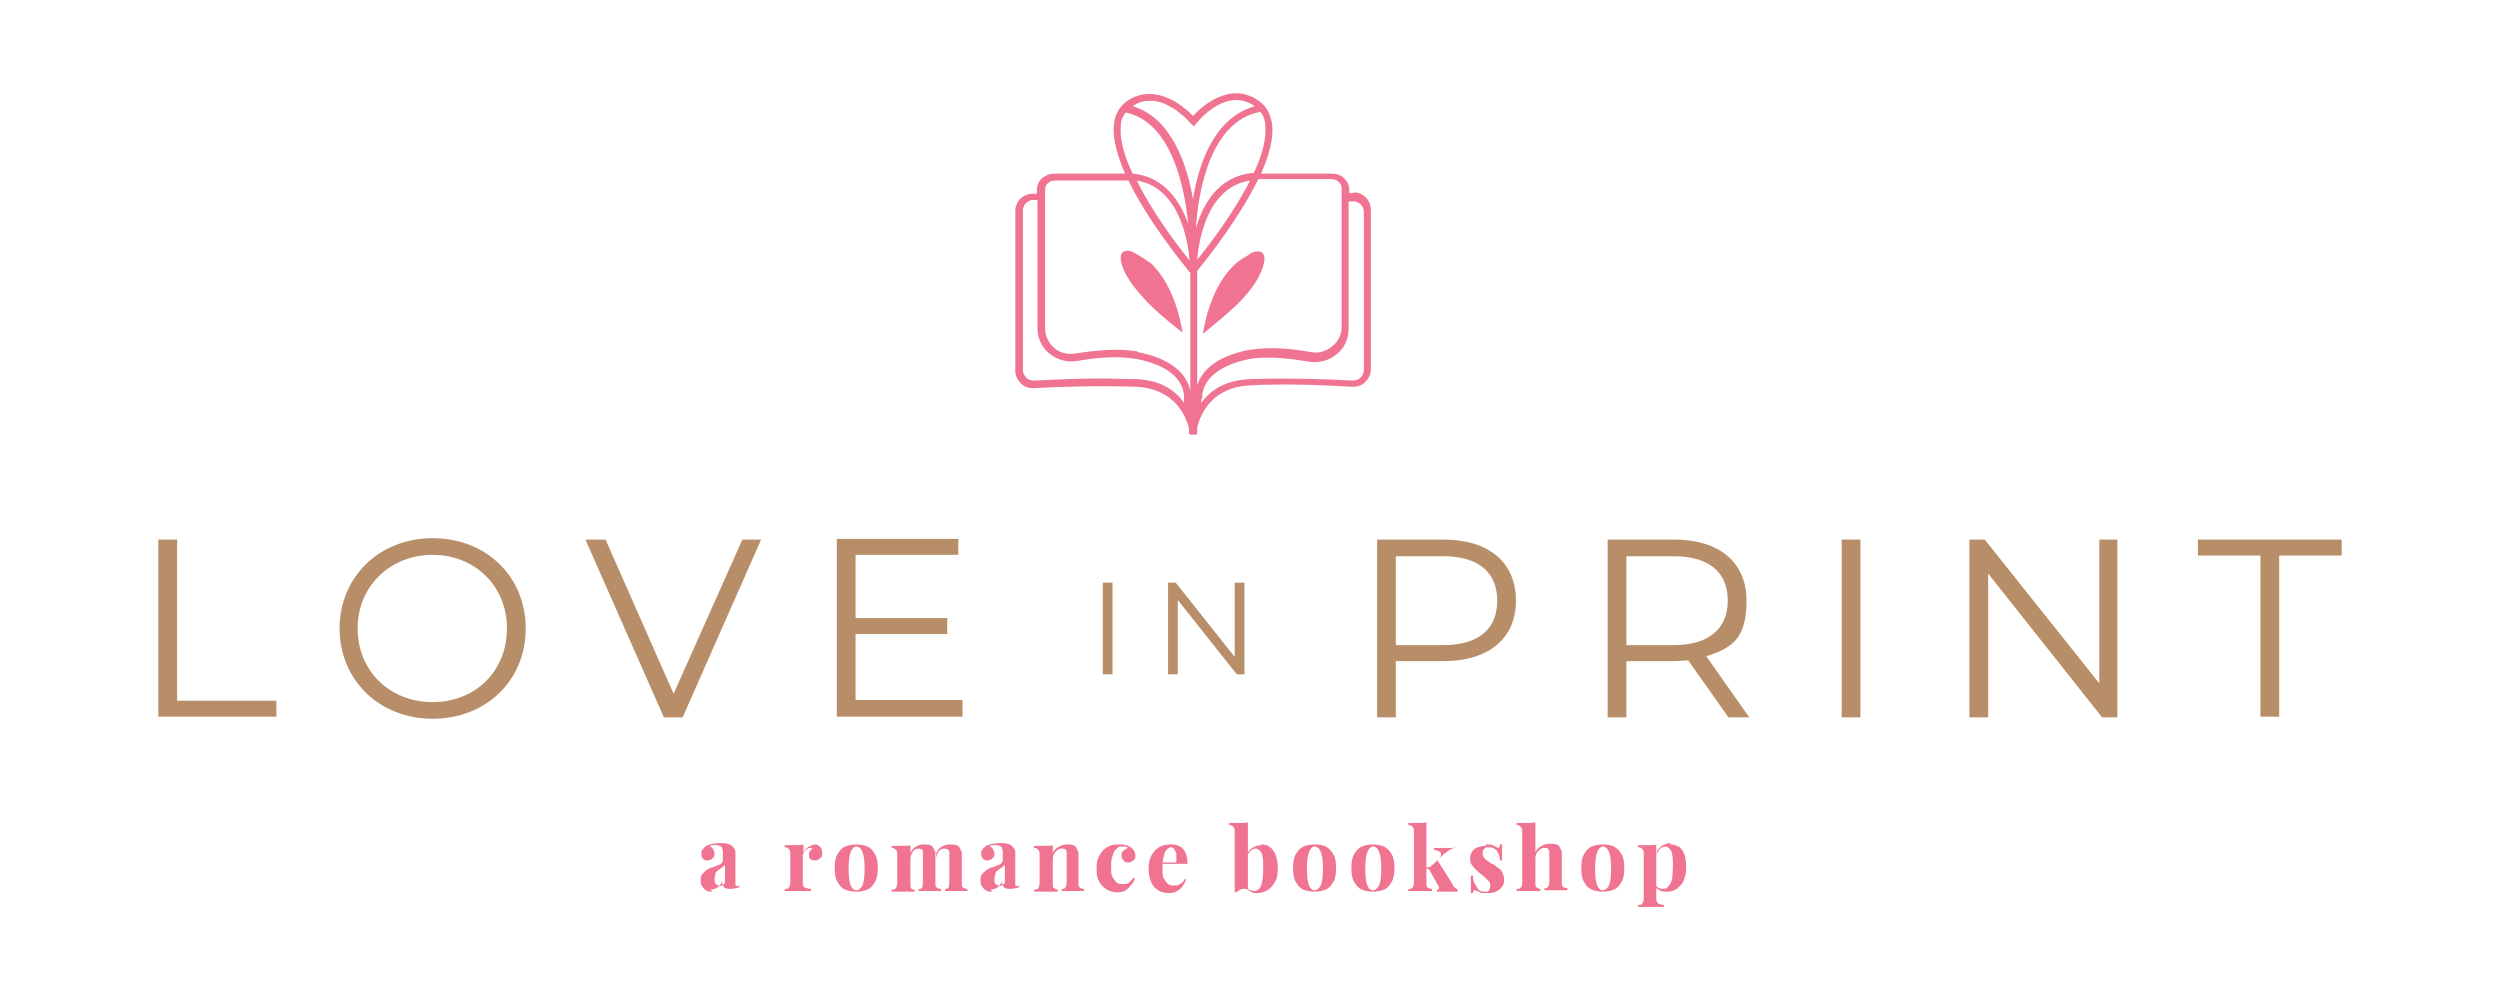 <svg viewBox="0 0 360 144" version="1.1" xmlns="http://www.w3.org/2000/svg" data-sanitized-data-name="Layer 1" data-name="Layer 1" id="Layer_1">
  <defs>
    <style>
      .cls-1 {
        fill: #f07492;
      }

      .cls-1, .cls-2 {
        stroke-width: 0px;
      }

      .cls-2 {
        fill: #b88e68;
      }
    </style>
  </defs>
  <g>
    <g>
      <path d="M22.8,77.7h2.7v23.2h14.3v2.3h-17v-25.6Z" class="cls-2"></path>
      <path d="M48.9,90.5c0-7.4,5.7-13,13.4-13s13.4,5.5,13.4,13-5.7,13-13.4,13-13.4-5.6-13.4-13ZM73,90.5c0-6.1-4.6-10.6-10.7-10.6s-10.8,4.5-10.8,10.6,4.6,10.6,10.8,10.6,10.7-4.5,10.7-10.6Z" class="cls-2"></path>
      <path d="M109.6,77.7l-11.3,25.6h-2.7l-11.3-25.6h2.9l9.8,22.2,9.9-22.2h2.7Z" class="cls-2"></path>
      <path d="M138.6,100.9v2.3h-18.1v-25.6h17.5v2.3h-14.8v9.1h13.2v2.3h-13.2v9.5h15.4Z" class="cls-2"></path>
    </g>
    <g>
      <path d="M218.3,86.5c0,5.4-3.9,8.7-10.4,8.7h-6.9v8.1h-2.7v-25.6h9.6c6.5,0,10.4,3.3,10.4,8.8ZM215.6,86.5c0-4.1-2.7-6.4-7.8-6.4h-6.8v12.8h6.8c5.1,0,7.8-2.3,7.8-6.4Z" class="cls-2"></path>
      <path d="M248.9,103.3l-5.8-8.2c-.7,0-1.3.1-2,.1h-6.9v8.1h-2.7v-25.6h9.6c6.5,0,10.4,3.3,10.4,8.8s-2.1,6.8-5.8,8l6.2,8.8h-3ZM248.8,86.5c0-4.1-2.7-6.4-7.8-6.4h-6.8v12.8h6.8c5.1,0,7.8-2.4,7.8-6.4Z" class="cls-2"></path>
      <path d="M265.2,77.7h2.7v25.6h-2.7v-25.6Z" class="cls-2"></path>
      <path d="M304.9,77.7v25.6h-2.2l-16.4-20.7v20.7h-2.7v-25.6h2.2l16.5,20.7v-20.7h2.7Z" class="cls-2"></path>
      <path d="M325.5,80h-9v-2.3h20.7v2.3h-9v23.2h-2.7v-23.2Z" class="cls-2"></path>
    </g>
    <g>
      <path d="M158.8,83.9h1.4v13.2h-1.4v-13.2Z" class="cls-2"></path>
      <path d="M179.2,83.9v13.2h-1.1l-8.5-10.7v10.7h-1.4v-13.2h1.1l8.5,10.7v-10.7h1.4Z" class="cls-2"></path>
    </g>
  </g>
  <g>
    <path d="M102.6,128.4c-.4,0-.7,0-.9-.2-.3-.1-.4-.3-.6-.6s-.2-.5-.2-.8,0-.7.2-.9c.2-.2.4-.4.6-.6.3-.1.5-.3.8-.4.3,0,.6-.2.8-.3.3,0,.5-.2.6-.3s.2-.3.2-.5v-1c0-.2,0-.4-.1-.6,0-.2-.2-.3-.3-.4-.1,0-.3-.1-.6-.1s-.3,0-.5,0c-.2,0-.3.1-.4.2.2,0,.4.2.5.4.1.2.2.4.2.6s0,.5-.3.7c-.2.2-.4.3-.7.3s-.5,0-.7-.3c-.2-.2-.2-.4-.2-.7s0-.4.2-.6c.1-.2.3-.3.5-.5.2-.1.5-.2.9-.3.3,0,.7-.1,1.1-.1s.7,0,1,.1c.3,0,.6.2.8.4.2.2.3.4.4.7,0,.3,0,.6,0,1.1v3.4c0,.2,0,.4,0,.4s.1.1.2.1.1,0,.2,0,.1,0,.2-.2v.2c0,.2-.3.3-.5.3-.2,0-.5.1-.8.1s-.6,0-.7-.1c-.2,0-.3-.2-.4-.4,0-.2-.1-.3-.1-.5-.2.3-.4.6-.7.8-.3.2-.6.3-1,.3ZM103.5,127.6c.2,0,.3,0,.5-.1.1,0,.3-.2.4-.4v-2.6c0,.1-.2.2-.3.3-.1.1-.3.2-.4.3-.2.1-.3.2-.4.3-.1.1-.3.3-.3.5,0,.2-.1.4-.1.7s0,.6.2.7c.1.2.3.2.6.2Z" class="cls-1"></path>
    <path d="M117.2,121.6c.3,0,.5,0,.7.2.2.1.3.3.4.4,0,.2.1.4.1.6,0,.3,0,.6-.3.8s-.4.3-.7.3-.5,0-.7-.2c-.2-.1-.2-.3-.2-.6s0-.4.2-.6c.1-.2.2-.3.4-.4-.1,0-.2,0-.4,0-.2,0-.3,0-.5.2-.1.1-.3.2-.4.4-.1.2-.2.3-.2.5,0,.2,0,.4,0,.5v3.3c0,.4,0,.7.3.8s.5.2.9.2v.3c-.2,0-.5,0-.8,0-.4,0-.8,0-1.2,0s-.7,0-1,0c-.3,0-.6,0-.8,0v-.3c.3,0,.5,0,.6-.2.1-.1.2-.4.2-.7v-4c0-.4,0-.7-.2-.8-.1-.2-.3-.3-.6-.3v-.3c.3,0,.5,0,.8,0s.7,0,1,0c.3,0,.6,0,.9-.1v1.2c.1-.2.2-.4.4-.6.2-.2.4-.3.6-.4s.5-.2.7-.2Z" class="cls-1"></path>
    <path d="M123.3,121.6c.6,0,1.2.1,1.6.3.5.2.8.6,1.1,1.1.3.5.4,1.2.4,2s-.1,1.5-.4,2c-.3.5-.6.9-1.1,1.1-.5.2-1,.3-1.6.3s-1.1-.1-1.6-.3c-.5-.2-.8-.6-1.1-1.1-.3-.5-.4-1.2-.4-2s.1-1.5.4-2c.3-.5.6-.9,1.1-1.1.5-.2,1-.3,1.6-.3ZM123.3,121.9c-.3,0-.6.3-.8.8-.2.5-.3,1.3-.3,2.4s.1,1.9.3,2.4c.2.5.5.7.8.7s.6-.2.9-.7c.2-.5.3-1.3.3-2.4s-.1-1.9-.3-2.4c-.2-.5-.5-.8-.9-.8Z" class="cls-1"></path>
    <path d="M133,121.6c.4,0,.6,0,.9.1.2,0,.4.2.5.4.1.2.2.4.3.6,0,.3,0,.6,0,1v3.4c0,.4,0,.6.2.7.1.1.3.2.6.2v.3c-.2,0-.4,0-.7,0-.3,0-.6,0-.9,0s-.6,0-.9,0c-.3,0-.5,0-.7,0v-.3c.2,0,.4,0,.5-.2,0-.1.1-.4.1-.7v-3.9c0-.2,0-.4,0-.5s0-.3-.2-.4c0,0-.2-.1-.4-.1s-.4,0-.6.2c-.2.1-.3.3-.4.5-.1.2-.2.5-.2.8v3.5c0,.4,0,.6.1.7,0,.1.2.2.5.2v.3c-.1,0-.3,0-.6,0-.3,0-.6,0-.9,0s-.6,0-1,0c-.3,0-.6,0-.8,0v-.3c.3,0,.5,0,.6-.2.1-.1.2-.4.2-.7v-4c0-.4,0-.7-.2-.8-.1-.2-.3-.3-.6-.3v-.3c.3,0,.5,0,.8,0s.7,0,1,0c.3,0,.6,0,.9-.1v1.1c.2-.4.5-.7.8-.9.3-.2.7-.3,1.1-.3ZM136.8,121.6c.4,0,.6,0,.9.1s.4.2.5.4c.1.2.2.4.3.6,0,.3,0,.6,0,1v3.4c0,.4,0,.6.2.7.1.1.3.2.6.2v.3c-.2,0-.4,0-.7,0-.3,0-.6,0-.9,0s-.6,0-.9,0c-.3,0-.5,0-.7,0v-.3c.2,0,.4,0,.5-.2,0-.1.1-.4.1-.7v-3.9c0-.2,0-.4,0-.5s-.1-.3-.2-.4c-.1,0-.3-.1-.5-.1s-.4,0-.6.2c-.2.1-.3.3-.4.5-.1.2-.2.5-.2.8v-.8c.2-.5.5-.8.8-1,.4-.2.8-.3,1.2-.3Z" class="cls-1"></path>
    <path d="M142.9,128.4c-.4,0-.7,0-.9-.2-.3-.1-.4-.3-.6-.6s-.2-.5-.2-.8,0-.7.2-.9c.2-.2.4-.4.6-.6.3-.1.5-.3.8-.4.3,0,.6-.2.8-.3.3,0,.5-.2.6-.3s.2-.3.2-.5v-1c0-.2,0-.4-.1-.6,0-.2-.2-.3-.3-.4-.1,0-.3-.1-.6-.1s-.3,0-.5,0c-.2,0-.3.1-.4.2.2,0,.4.2.5.4.1.2.2.4.2.6s0,.5-.3.7c-.2.2-.4.3-.7.3s-.5,0-.7-.3c-.2-.2-.2-.4-.2-.7s0-.4.2-.6c.1-.2.3-.3.5-.5.2-.1.5-.2.9-.3.3,0,.7-.1,1.1-.1s.7,0,1,.1c.3,0,.6.2.8.4.2.2.3.4.4.7,0,.3,0,.6,0,1.1v3.4c0,.2,0,.4,0,.4s.1.1.2.1.1,0,.2,0,.1,0,.2-.2v.2c0,.2-.3.3-.5.3-.2,0-.5.1-.8.1s-.6,0-.7-.1c-.2,0-.3-.2-.4-.4,0-.2-.1-.3-.1-.5-.2.3-.4.6-.7.8-.3.2-.6.3-1,.3ZM143.8,127.6c.2,0,.3,0,.5-.1.1,0,.3-.2.4-.4v-2.6c0,.1-.2.2-.3.3-.1.1-.3.2-.4.3-.2.1-.3.2-.4.3-.1.1-.3.3-.3.5,0,.2-.1.4-.1.7s0,.6.2.7c.1.2.3.2.6.2Z" class="cls-1"></path>
    <path d="M153.6,121.6c.4,0,.6,0,.9.1.2,0,.4.2.5.4.1.2.2.4.3.6,0,.3,0,.6,0,1v3.4c0,.4,0,.6.2.7.1.1.3.2.6.2v.3c-.2,0-.4,0-.7,0-.3,0-.6,0-.9,0s-.6,0-.9,0c-.3,0-.5,0-.7,0v-.3c.3,0,.4,0,.5-.2.1-.1.2-.4.2-.7v-3.9c0-.2,0-.4,0-.5,0-.2-.1-.3-.2-.4s-.3-.1-.5-.1-.4,0-.6.2c-.2.1-.3.3-.5.5-.1.2-.2.5-.2.8v3.5c0,.4,0,.6.2.7.1.1.3.2.5.2v.3c-.2,0-.4,0-.7,0-.3,0-.6,0-.9,0s-.6,0-1,0c-.3,0-.6,0-.8,0v-.3c.3,0,.5,0,.6-.2.1-.1.2-.4.2-.7v-4c0-.4,0-.7-.2-.8-.1-.2-.3-.3-.6-.3v-.3c.3,0,.5,0,.8,0s.7,0,1,0c.3,0,.6,0,.9-.1v1.1c.2-.4.5-.7.9-.9s.8-.3,1.2-.3Z" class="cls-1"></path>
    <path d="M161.2,121.6c.3,0,.6,0,.9.1.3,0,.5.2.7.3.2.1.4.3.5.5.1.2.2.4.2.7s0,.5-.3.7c-.2.2-.4.3-.7.3s-.5,0-.7-.3c-.2-.2-.3-.4-.3-.7s0-.5.3-.7.4-.3.6-.4c0,0-.2-.2-.3-.2-.1,0-.3,0-.5,0-.3,0-.5,0-.7.2s-.4.4-.5.6-.2.6-.3.9-.1.8-.1,1.2c0,.6,0,1.2.2,1.5s.4.6.6.8c.3.2.5.2.8.2s.3,0,.5,0c.2,0,.4-.2.6-.3.2-.2.4-.4.5-.6h.2c0,.4-.2.7-.5,1-.2.3-.5.6-.8.8-.3.2-.8.3-1.2.3s-1-.1-1.5-.4-.8-.6-1.1-1.1c-.3-.5-.4-1.1-.4-1.9s.1-1.4.4-1.9c.3-.5.6-.9,1.1-1.2.5-.3,1-.4,1.6-.4Z" class="cls-1"></path>
    <path d="M168.7,121.6c.7,0,1.3.2,1.7.7.4.4.6,1.2.6,2.1h-4.2v-.2s2.6,0,2.6,0c0-.4,0-.8,0-1.1,0-.3-.2-.6-.3-.8s-.3-.3-.5-.3-.5.2-.8.6c-.2.4-.3,1-.4,1.8h0c0,.2,0,.3,0,.4s0,.2,0,.3c0,.6,0,1.1.2,1.4.2.4.4.6.6.8.3.2.5.2.8.2s.4,0,.5,0c.2,0,.4-.2.6-.3.2-.1.4-.4.5-.6h.2c-.1.4-.3.7-.5,1-.2.3-.5.6-.8.7-.3.2-.7.3-1.2.3s-1.1-.1-1.5-.4c-.4-.2-.8-.6-1-1.1-.2-.5-.4-1.1-.4-1.9s.1-1.4.4-2c.3-.5.6-.9,1.1-1.2.5-.3,1-.4,1.6-.4Z" class="cls-1"></path>
    <path d="M179.7,118.4v9.6c-.2,0-.4,0-.6,0s-.4,0-.6.2c-.2,0-.3.2-.5.3h-.2c0-.2,0-.3,0-.5,0-.1,0-.2,0-.4v-7.7c0-.4,0-.7-.2-.8-.1-.2-.3-.3-.6-.3v-.3c.3,0,.5,0,.8,0s.7,0,1,0c.3,0,.6,0,.9-.1ZM181.7,121.6c.7,0,1.2.3,1.6.8.4.5.7,1.4.7,2.5s-.1,1.6-.4,2.1c-.3.5-.6.9-1.1,1.2-.4.2-.9.4-1.4.4s-.7,0-1-.2-.5-.3-.8-.6h.2c.2.1.3.3.5.4.2,0,.4.1.6.1.5,0,.8-.3,1-.8s.3-1.3.3-2.4,0-1.3-.1-1.7c0-.4-.2-.7-.4-.9-.2-.2-.4-.3-.6-.3s-.6.1-.8.4c-.2.2-.4.6-.4,1v-.4c0-.5.3-.8.7-1.1.4-.2.8-.4,1.3-.4Z" class="cls-1"></path>
    <path d="M189.3,121.6c.6,0,1.2.1,1.6.3s.8.6,1.1,1.1c.3.5.4,1.2.4,2s-.1,1.5-.4,2c-.3.5-.6.9-1.1,1.1s-1,.3-1.6.3-1.1-.1-1.6-.3-.8-.6-1.1-1.1c-.3-.5-.4-1.2-.4-2s.1-1.5.4-2c.3-.5.6-.9,1.1-1.1s1-.3,1.6-.3ZM189.3,121.9c-.3,0-.6.3-.8.8-.2.5-.3,1.3-.3,2.4s.1,1.9.3,2.4c.2.5.5.7.8.7s.6-.2.9-.7c.2-.5.3-1.3.3-2.4s-.1-1.9-.3-2.4c-.2-.5-.5-.8-.9-.8Z" class="cls-1"></path>
    <path d="M197.7,121.6c.6,0,1.2.1,1.6.3s.8.6,1.1,1.1c.3.5.4,1.2.4,2s-.1,1.5-.4,2c-.3.5-.6.9-1.1,1.1s-1,.3-1.6.3-1.1-.1-1.6-.3-.8-.6-1.1-1.1c-.3-.5-.4-1.2-.4-2s.1-1.5.4-2c.3-.5.6-.9,1.1-1.1s1-.3,1.6-.3ZM197.7,121.9c-.3,0-.6.3-.8.8-.2.5-.3,1.3-.3,2.4s.1,1.9.3,2.4c.2.5.5.7.8.7s.6-.2.9-.7c.2-.5.3-1.3.3-2.4s-.1-1.9-.3-2.4c-.2-.5-.5-.8-.9-.8Z" class="cls-1"></path>
    <path d="M205.4,118.4v8.7c0,.4,0,.6.2.7.1.1.3.2.6.2v.3c-.2,0-.4,0-.7,0-.3,0-.6,0-.9,0s-.7,0-1,0c-.3,0-.6,0-.8,0v-.3c.3,0,.5,0,.6-.2.1-.1.2-.4.2-.7v-7.2c0-.4,0-.7-.2-.8-.1-.2-.3-.3-.6-.3v-.3c.3,0,.5,0,.8,0s.7,0,1,0c.3,0,.6,0,.9-.1ZM209.5,121.8v.3c-.3,0-.5.2-.8.3-.3.2-.5.4-.8.6l-1,1v-.2c.1,0,2.3,3.6,2.3,3.6,0,.2.2.3.3.4s.2.2.4.3v.3c-.1,0-.3,0-.6,0-.3,0-.5,0-.8,0s-.6,0-.9,0c-.3,0-.5,0-.7,0v-.3c.2,0,.3,0,.3-.1,0,0,0-.2,0-.3l-1.3-2.3c-.1-.2-.2-.3-.3-.3,0,0-.2,0-.4,0v-.2c.2,0,.3,0,.5,0,.1,0,.3-.1.4-.2l1-.9c.3-.3.4-.5.4-.7s0-.4-.3-.5c-.2-.1-.4-.2-.7-.2v-.3c.2,0,.5,0,.8,0,.3,0,.5,0,.7,0s.3,0,.5,0c.2,0,.4,0,.5,0,.2,0,.3,0,.4,0Z" class="cls-1"></path>
    <path d="M214,121.6c.4,0,.7,0,.9.1s.5.2.6.3c.3.2.5,0,.5-.4h.3c0,.2,0,.5,0,.9,0,.3,0,.8,0,1.4h-.3c0-.3-.1-.6-.2-.9s-.3-.6-.5-.7c-.2-.2-.5-.3-.9-.3s-.5,0-.6.2c-.2.1-.3.3-.3.6s0,.5.2.7c.2.2.3.4.6.5.2.2.5.4.8.5.3.2.5.4.8.6s.4.4.5.7c.1.2.2.5.2.9s-.1.7-.3,1c-.2.3-.5.5-.9.7-.4.2-.8.2-1.2.2s-.5,0-.7,0c-.2,0-.4-.1-.5-.2-.1,0-.2,0-.3-.1s-.2,0-.3-.1c0,0-.2,0-.2,0s-.1.2-.1.4h-.3c0-.3,0-.6,0-1,0-.4,0-.9,0-1.5h.3c0,.5.1.9.3,1.2s.3.6.5.8.5.3.9.3.3,0,.4,0c.1,0,.2-.2.3-.3,0-.1.1-.3.1-.5,0-.4-.1-.7-.4-.9-.2-.2-.5-.5-.9-.8-.3-.2-.5-.4-.8-.7s-.4-.5-.6-.7c-.2-.3-.2-.5-.2-.9s.1-.7.3-1c.2-.3.5-.5.8-.6.3-.1.7-.2,1.1-.2Z" class="cls-1"></path>
    <path d="M221.1,118.4v4.3c.2-.4.5-.7.9-.9s.8-.3,1.2-.3.7,0,.9.1c.2,0,.4.2.5.4.1.2.2.4.3.6,0,.3,0,.6,0,1v3.4c0,.4,0,.6.2.7.1.1.3.2.6.2v.3c-.2,0-.4,0-.7,0-.3,0-.6,0-.9,0s-.6,0-1,0c-.3,0-.5,0-.7,0v-.3c.3,0,.4,0,.5-.2.1-.1.2-.4.2-.7v-3.9c0-.2,0-.4,0-.5s-.1-.3-.2-.4-.3-.1-.5-.1-.4,0-.6.2c-.2.1-.3.3-.5.5-.1.2-.2.5-.2.8v3.5c0,.4,0,.6.2.7.1.1.3.2.5.2v.3c-.2,0-.4,0-.7,0-.3,0-.6,0-.9,0s-.7,0-1,0c-.3,0-.6,0-.8,0v-.3c.3,0,.5,0,.6-.2.1-.1.2-.4.2-.7v-7.2c0-.4,0-.7-.2-.8-.1-.2-.3-.3-.6-.3v-.3c.3,0,.5,0,.8,0s.7,0,1,0c.3,0,.6,0,.9-.1Z" class="cls-1"></path>
    <path d="M230.8,121.6c.6,0,1.2.1,1.6.3s.8.6,1.1,1.1c.3.5.4,1.2.4,2s-.1,1.5-.4,2c-.3.5-.6.9-1.1,1.1s-1,.3-1.6.3-1.1-.1-1.6-.3c-.5-.2-.8-.6-1.1-1.1-.3-.5-.4-1.2-.4-2s.1-1.5.4-2c.3-.5.6-.9,1.1-1.1.5-.2,1-.3,1.6-.3ZM230.8,121.9c-.3,0-.6.3-.8.8-.2.5-.3,1.3-.3,2.4s.1,1.9.3,2.4.5.7.8.7.6-.2.9-.7c.2-.5.3-1.3.3-2.4s-.1-1.9-.3-2.4c-.2-.5-.5-.8-.9-.8Z" class="cls-1"></path>
    <path d="M238.5,121.6v7.7c0,.4.1.7.3.8.2.1.5.2.8.2v.3c-.2,0-.5,0-.9,0-.4,0-.8,0-1.2,0s-.6,0-.9,0-.5,0-.7,0v-.3c.3,0,.5,0,.6-.2s.2-.3.2-.7v-6.3c0-.4,0-.7-.2-.8-.1-.2-.3-.3-.6-.3v-.3c.3,0,.5,0,.8,0s.7,0,1,0c.3,0,.6,0,.9-.1ZM240.5,121.6c.4,0,.8.1,1.2.3s.6.6.8,1c.2.5.3,1.1.3,1.8s0,1.2-.2,1.6c-.1.5-.3.9-.6,1.2s-.6.6-.9.7c-.4.2-.8.2-1.2.2s-.6,0-.9-.2c-.3-.1-.5-.3-.6-.5v-.2c.2.2.3.3.5.4.2,0,.3.1.5.1.4,0,.7-.1.9-.4.2-.3.4-.6.5-1.1,0-.5.1-1,.1-1.7s0-1.3-.1-1.7c0-.4-.2-.7-.4-.9-.2-.2-.4-.3-.6-.3s-.6.1-.8.4c-.2.2-.4.6-.4,1v-.4c0-.5.3-.8.7-1.1.4-.2.8-.4,1.3-.4Z" class="cls-1"></path>
  </g>
  <g>
    <path d="M194.9,27.8h-.6c0,0,0-.4,0-.4,0-.7-.3-1.3-.7-1.7-.5-.5-1.1-.7-1.8-.7h-10.2c1.1-2.5,1.8-5,1.6-7-.2-1.4-.7-2.5-1.7-3.3-4.5-3.5-9.1,1.3-9.7,2-2.5-2.6-6.4-4.5-9.7-2-1,.8-1.6,1.9-1.7,3.3-.2,2,.5,4.4,1.6,7h-10.2c-.7,0-1.3.3-1.8.7-.5.5-.7,1.1-.7,1.7v.5s-.6,0-.6,0c-1.4,0-2.5,1.1-2.5,2.5v23c0,.7.3,1.3.8,1.8.5.5,1.1.7,1.8.7,3.3-.2,9.5-.4,14.9-.2,5.4.3,7,4.1,7.5,5.9v.4c0,.3,0,.5,0,.5h.2s0,.1,0,.1h.4c0,0,.4,0,.4,0h0c0-.1.2-.1.2-.1,0,0,0-.2,0-.4h0v-.6c.5-1.9,2.1-5.7,7.5-6,5.4-.3,11.6,0,14.9.2.7,0,1.3-.2,1.8-.7.5-.5.8-1.1.8-1.8v-23c0-1.4-1.1-2.5-2.5-2.5ZM180.5,24.9c-5,.4-7.3,4.5-8.3,8,.3-4.6,1.8-15.4,9.3-16.8.4.5.7,1.2.7,2,.2,1.9-.5,4.4-1.7,6.9ZM171.3,37.5c-1.7-2.1-5.3-6.8-7.6-11.5,6.2,1,7.4,8.9,7.6,11.5ZM180,26c-2.3,4.6-5.9,9.3-7.6,11.4.2-2.3,1.2-10.4,7.6-11.4ZM165.6,14.5c2.8,0,5.3,2.6,5.9,3.3l.4.4.7-.8c.2-.2,4.1-4.9,8.1-2.1-5.8,1.6-8.1,8.2-8.9,13.4-.9-5.2-3.2-11.8-8.7-13.4.8-.6,1.7-.8,2.6-.8ZM161.4,18.1c0-.8.3-1.4.7-1.9,6.7,1.4,8.5,11,9,16-1.2-3.3-3.5-6.8-8-7.2-1.2-2.5-1.9-5-1.7-6.9ZM163.8,54.6c-1.7,0-3.5-.1-5.2-.1-3.8,0-7.5.2-9.7.3-.4,0-.8-.1-1.1-.4-.3-.3-.5-.7-.5-1.1v-23c0-.8.7-1.5,1.4-1.5h.7c0,0,0,18.5,0,18.5,0,1.4.6,2.7,1.7,3.6,1.1.9,2.5,1.3,3.9,1.1,2.8-.5,5.8-.8,8.7-.3,1.6.3,6.7,1.5,6.8,5.5,0,.1,0,.2,0,.3v.5c-1.2-1.7-3.2-3.2-6.7-3.4ZM163.8,50.6c-3.1-.5-6.3-.1-9,.3-1.1.2-2.2-.1-3-.8-.8-.7-1.3-1.7-1.3-2.8v-19.9c0-.4.1-.8.4-1,.3-.3.6-.4,1-.4h10.6c2.8,5.8,7.6,11.7,8.9,13.3h0s0,17,0,17c-.8-4.1-5.9-5.3-7.6-5.6ZM172.4,55.7v-16.7c1.4-1.7,6-7.5,8.8-13.2h10.6c.4,0,.8.2,1,.4.3.3.4.6.4,1v19.9c0,1.1-.5,2.1-1.4,2.8-.8.7-2,1-3,.8-2.9-.5-5.9-.8-9-.3-1.6.3-6.3,1.4-7.4,5.1ZM196.4,53.3c0,.4-.2.8-.5,1.1-.3.3-.7.4-1.1.4-3.3-.2-9.6-.4-15-.2-3.5.2-5.6,1.7-6.8,3.4v-.5c.1-.1.1-.2.1-.3.2-4,5.3-5.2,6.8-5.5,1-.2,2-.2,3-.2,1.9,0,3.8.3,5.7.6,1.4.2,2.8-.2,3.9-1.1,1.1-.9,1.7-2.2,1.7-3.6v-18.4s.7,0,.7,0c.8,0,1.5.7,1.5,1.5v23Z" class="cls-1"></path>
    <path d="M165.5,37.8c-.6-.5-1.2-.8-1.8-1.2-.4-.2-.8-.5-1.3-.5,0,0,0,0-.1,0-1.8.1-.5,2.9,0,3.7.8,1.4,1.9,2.6,3,3.8,1.6,1.6,3.3,3,5,4.3-.6-3.6-2-7.7-4.8-10.2Z" class="cls-1"></path>
    <path d="M181.2,39.9c.5-.8,1.7-3.6,0-3.7,0,0,0,0-.1,0-.5,0-.9.2-1.3.5-.6.4-1.2.7-1.8,1.2-2.8,2.5-4.2,6.6-4.8,10.2,1.7-1.4,3.4-2.8,5-4.3,1.1-1.1,2.2-2.4,3-3.8Z" class="cls-1"></path>
  </g>
</svg>
